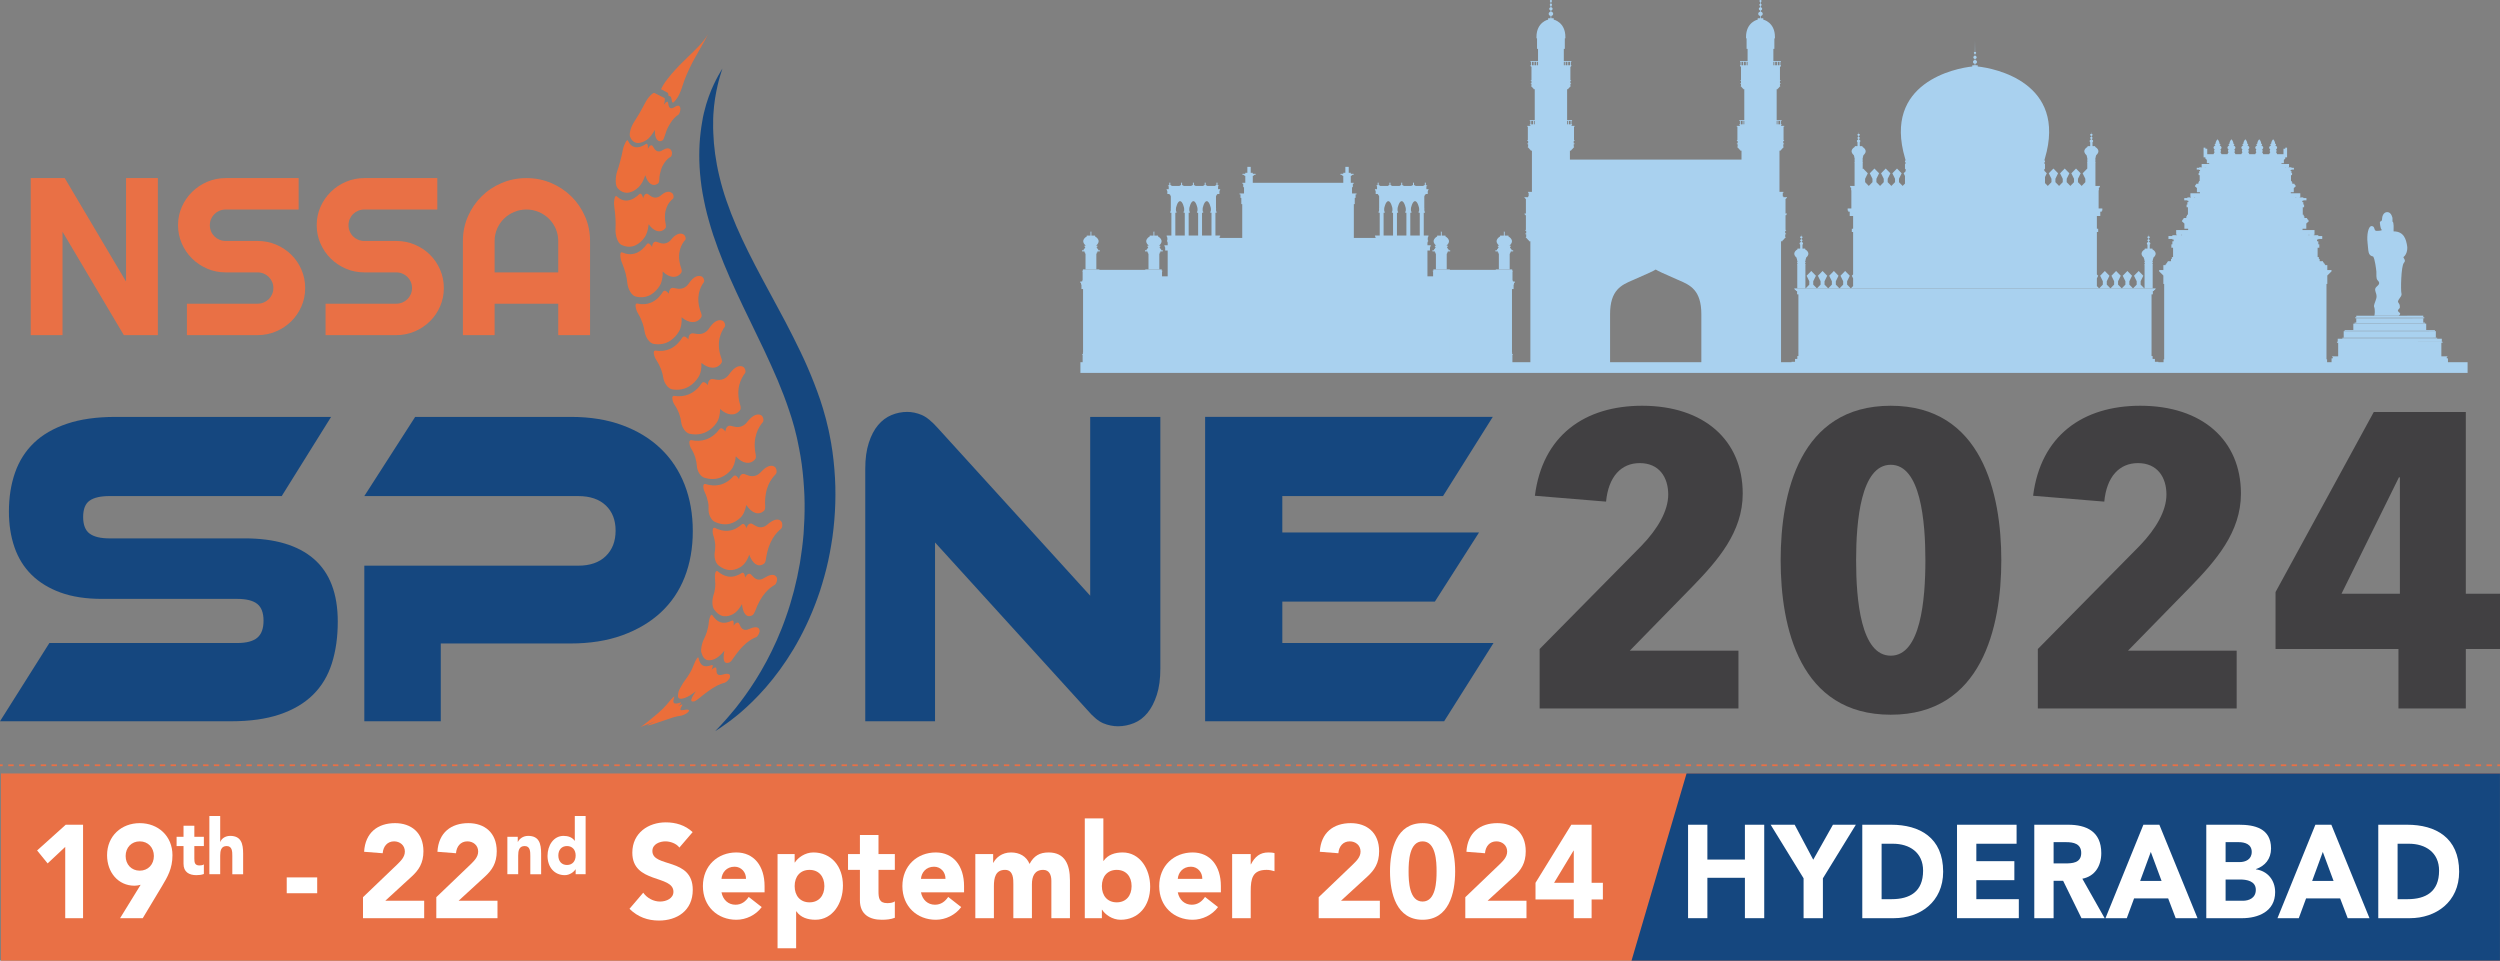 <?xml version="1.0" encoding="UTF-8"?><svg xmlns="http://www.w3.org/2000/svg" viewBox="0 0 393.353 151.152"><rect x="0" y="0" width="393.353" height="151.152" fill="#808080" stroke="none"/><defs><style>.d{fill:#fff;}.e{fill:#eb6e3a;}.f{fill:#15477f;}.g{fill:#e97045;}.h{fill:#a9d1ef;}.i{fill:#414042;}</style></defs><g id="a"/><g id="b"><g id="c"><g><g><path class="e" d="M105.666,23.756c-.161-.325-.381-.434-.649-.419-.269,.014-.555,.154-.815,.32-.468,.298-.943,.216-1.269-.291l-.23-.365c-.18-.294-.484-.134-.761,.4,.007-.206-.004-.391-.028-.549-.035-.223-.14-.298-.273-.206l-.002,.001c-.43,.298-1.109,.641-1.762,.493-.454-.105-.83-.443-1.08-1.024l-.001-.002c-.049-.116-.193-.032-.32,.194-.189,.337-.365,.765-.466,1.204-.129,.708-.283,1.338-.439,1.899-.135,.566-.293,1.057-.443,1.471-.103,.263-.152,.545-.195,.82-.04,.276-.058,.548-.054,.799-0,.502,.122,.92,.316,1.128,.628,.674,1.282,.778,1.854,.651,.574-.13,1.07-.492,1.432-.833,.103-.097,.202-.212,.296-.343,.1-.13,.196-.276,.286-.435,.18-.318,.337-.691,.465-1.106,.41,1.393,1.245,1.859,1.97,1.331,.078-.056,.14-.103,.192-.288,.031-.109,.045-.234,.049-.363,.001-.595,.139-1.103,.266-1.531,.124-.429,.318-.775,.504-1.053,.187-.279,.374-.49,.545-.651,.177-.16,.349-.267,.482-.339,.186-.099,.259-.654,.129-.915Z"/><path class="e" d="M105.783,30.413c-.565-.503-1.267-.136-1.798,.329-.476,.413-1.061,.482-1.611,.1l-.392-.278c-.311-.227-.626,.013-.778,.608-.06-.199-.134-.373-.217-.517-.117-.204-.268-.246-.396-.118l-.002,.002c-.414,.413-1.098,.953-1.918,1.011-.573,.038-1.138-.176-1.655-.676l-.002-.001c-.103-.1-.24,.027-.304,.291-.046,.197-.082,.415-.095,.642-.008,.225,.001,.459,.033,.689,.095,.734,.179,1.38,.194,1.968,.04,.576,.022,1.093,.003,1.524-.06,1.107,.357,2.257,.902,2.526,.889,.438,1.644,.359,2.25,.08,.607-.282,1.066-.764,1.385-1.195,.378-.497,.589-1.24,.676-2.124,.407,.607,.892,.968,1.35,1.082,.457,.115,.891-.016,1.226-.381,.072-.079,.129-.143,.139-.342,.005-.117-.012-.245-.035-.374-.059-.297-.096-.577-.115-.84-.012-.263-.003-.508,.017-.736,.034-.456,.158-.841,.29-1.163,.13-.322,.308-.578,.475-.78,.168-.202,.33-.351,.467-.457,.181-.148,.139-.668-.092-.869Z"/><path class="e" d="M107.533,36.872c-.709-.374-1.444,.21-1.933,.823-.44,.548-1.072,.762-1.77,.531l-.498-.169c-.391-.14-.699,.187-.728,.803-.113-.178-.235-.327-.36-.444-.173-.167-.35-.166-.466-.006l-.002,.002c-.371,.515-.999,1.207-1.897,1.477-.628,.186-1.306,.135-2.006-.182l-.002-.001c-.139-.063-.261,.091-.266,.349-.004,.382,.061,.838,.236,1.24,.135,.322,.251,.632,.35,.928,.103,.292,.187,.572,.254,.838,.133,.537,.217,1.002,.251,1.414,.045,.522,.225,1.023,.46,1.423,.24,.392,.543,.676,.851,.756,.998,.259,1.804,.06,2.428-.308,.625-.37,1.069-.917,1.371-1.4,.171-.275,.296-.608,.371-.984,.079-.378,.11-.798,.09-1.245,1.067,1.049,2.247,1.117,2.884,.243,.069-.094,.122-.171,.112-.38-.006-.123-.038-.255-.083-.384-.214-.597-.306-1.138-.332-1.623-.018-.484,.038-.91,.132-1.278,.207-.735,.548-1.236,.821-1.529,.187-.203,.02-.745-.27-.895Z"/><path class="e" d="M110.372,43.491c-.81-.314-1.528,.421-2.004,1.126-.428,.635-1.086,.929-1.853,.788l-.547-.103c-.436-.084-.731,.292-.714,.915-.137-.162-.278-.295-.422-.394-.202-.14-.394-.111-.502,.064l-.001,.002c-.353,.571-.969,1.34-1.908,1.729-.656,.271-1.391,.328-2.166,.139l-.002-.001c-.154-.038-.274,.129-.256,.373,.026,.362,.145,.764,.356,1.123,.671,1.116,.955,2.125,1.07,2.883,.143,.969,.779,1.868,1.427,1.974,2.108,.354,3.344-.918,3.956-1.915,.35-.568,.504-1.367,.439-2.271,1.154,.981,2.382,1.008,3.039,.072,.071-.101,.126-.183,.11-.4-.01-.127-.046-.263-.098-.395-.475-1.222-.487-2.243-.33-3.043,.157-.802,.502-1.38,.767-1.728,.18-.24-.037-.819-.362-.942Z"/><path class="e" d="M113.651,50.444c-.84-.314-1.59,.486-2.084,1.227-.444,.667-1.129,.983-1.926,.866l-.571-.084c-.455-.068-.76,.325-.74,.951-.142-.158-.291-.286-.441-.379-.212-.132-.412-.094-.523,.086l-.002,.002c-.362,.587-1.003,1.377-1.978,1.801-.683,.297-1.444,.38-2.257,.244l-.002-0c-.162-.027-.283,.14-.263,.374,.03,.35,.155,.735,.374,1.07,.347,.532,.597,1.04,.777,1.507,.178,.467,.276,.891,.331,1.261,.14,.945,.783,1.795,1.446,1.897,2.146,.339,3.429-.897,4.076-1.895,.37-.566,.544-1.367,.49-2.276,1.172,.975,2.413,1.028,3.111,.075,.075-.103,.134-.187,.122-.409-.007-.13-.043-.269-.092-.403-.461-1.248-.462-2.299-.284-3.125,.175-.827,.535-1.437,.81-1.807,.19-.255-.036-.856-.373-.981Z"/><path class="e" d="M116.875,57.687c-.844-.344-1.63,.467-2.151,1.211-.472,.674-1.175,.975-1.98,.842l-.578-.093c-.462-.074-.779,.317-.777,.945-.137-.162-.287-.29-.438-.386-.213-.135-.417-.098-.534,.081l-.002,.002c-.38,.582-1.056,1.358-2.058,1.766-.703,.285-1.471,.362-2.3,.23l-.003-0c-.165-.026-.291,.136-.275,.363,.021,.338,.136,.709,.351,1.037,.696,1.037,.955,1.977,1.04,2.694,.027,.228,.088,.453,.17,.662,.078,.209,.186,.402,.309,.572,.248,.339,.565,.582,.894,.646,2.131,.424,3.46-.704,4.153-1.664,.392-.541,.615-1.334,.6-2.246,1.125,1.028,2.353,1.161,3.099,.234,.08-.1,.143-.182,.145-.409,.001-.134-.025-.278-.067-.419-.801-2.581,.162-4.287,.744-5.036,.202-.257-.004-.895-.344-1.03Z"/><path class="e" d="M119.752,65.333c-.808-.422-1.64,.364-2.207,1.085-.51,.652-1.223,.903-2.011,.715l-.564-.133c-.45-.105-.793,.271-.83,.896-.128-.169-.266-.308-.409-.413-.201-.148-.405-.123-.533,.048l-.002,.002c-.417,.558-1.128,1.281-2.143,1.62-.711,.238-1.483,.267-2.294,.1l-.002-.001c-.161-.033-.297,.117-.295,.336,.004,.326,.098,.691,.302,1.016,.327,.517,.52,1.007,.654,1.455,.133,.448,.196,.852,.219,1.199,.035,.88,.584,1.732,1.217,1.918,1.004,.298,1.852,.223,2.545-.05,.69-.27,1.239-.739,1.61-1.174,.423-.495,.688-1.255,.758-2.169,1.003,1.13,2.192,1.393,2.987,.539,.086-.093,.154-.168,.173-.397,.012-.135-.002-.283-.03-.43-.551-2.692,.492-4.349,1.124-5.075,.216-.247,.054-.919-.269-1.089Z"/><path class="e" d="M121.911,73.465c-.735-.525-1.612,.181-2.226,.842-.553,.598-1.258,.763-1.999,.487l-.531-.196c-.425-.154-.789,.183-.876,.798-.109-.182-.231-.334-.359-.453-.182-.168-.381-.165-.519-.01l-.002,.002c-.449,.507-1.191,1.137-2.196,1.357-.704,.156-1.453,.101-2.23-.139l-.002-.001c-.155-.048-.296,.084-.307,.293-.018,.313,.059,.67,.225,1.003,.247,.528,.402,1.023,.495,1.468,.046,.222,.086,.432,.096,.628,.011,.196,.01,.378,.002,.545-.021,.426,.081,.859,.261,1.221,.094,.181,.192,.344,.308,.478,.117,.134,.248,.24,.389,.306,.916,.428,1.711,.479,2.386,.313,.673-.164,1.226-.544,1.633-.92,.474-.428,.798-1.141,.959-2.036,.412,.628,.89,1.048,1.368,1.222,.467,.176,.953,.102,1.378-.27,.091-.08,.163-.146,.208-.372,.026-.133,.03-.283,.021-.434-.049-.697,.006-1.317,.096-1.861,.085-.542,.227-1.014,.404-1.423,.176-.409,.384-.754,.591-1.039,.207-.285,.401-.503,.571-.668,.231-.225,.149-.931-.143-1.142Z"/><path class="e" d="M122.913,82.026c-.602-.641-1.515-.061-2.164,.504-.587,.513-1.255,.568-1.907,.182l-.469-.273c-.375-.215-.753,.065-.904,.657-.08-.196-.175-.364-.281-.5-.149-.192-.335-.219-.48-.086l-.002,.002c-.475,.432-1.225,.941-2.184,1.004-.665,.049-1.354-.115-2.056-.459l-.002-.001c-.14-.068-.284,.038-.313,.239-.037,.306-.026,.64,.089,.974,.046,.132,.089,.262,.123,.389,.032,.127,.059,.252,.081,.373,.045,.243,.078,.473,.09,.69,.015,.435-.01,.812-.07,1.128-.14,.801,.108,1.73,.567,2.095,.738,.586,1.426,.788,2.046,.754,.618-.032,1.175-.297,1.6-.59,.471-.332,.92-.968,1.211-1.82,.128,.347,.285,.646,.447,.891,.161,.245,.34,.436,.533,.567,.384,.261,.82,.281,1.271-.008,.097-.063,.175-.114,.265-.331,.054-.127,.088-.276,.107-.428,.046-.352,.109-.68,.184-.987,.07-.307,.145-.592,.236-.857,.186-.531,.389-.984,.619-1.369,.466-.77,.963-1.271,1.331-1.556,.257-.204,.275-.926,.033-1.183Z"/><path class="e" d="M122.218,90.868c-.383-.751-1.306-.349-1.997,.082-.633,.392-1.221,.315-1.698-.188l-.172-.179-.178-.179c-.289-.284-.662-.079-.928,.47-.027-.207-.068-.389-.136-.543-.094-.217-.252-.278-.403-.176l-.002,.001c-.494,.334-1.265,.68-2.1,.56-.59-.083-1.152-.374-1.702-.839l-.002-.001c-.112-.093-.252-.017-.317,.17-.096,.28-.124,.63-.082,.989,.028,.284,.042,.554,.046,.809,.007,.256-.021,.491-.044,.713-.027,.221-.058,.427-.103,.614-.046,.187-.097,.357-.148,.511-.248,.785-.205,1.761,.1,2.197,.511,.706,1.029,1.011,1.549,1.075,.515,.065,1.023-.109,1.44-.326,.477-.244,.969-.797,1.407-1.576,.141,1.438,.683,2.19,1.568,1.787,.095-.044,.172-.081,.295-.276,.072-.114,.136-.252,.191-.394,.49-1.321,1.046-2.251,1.614-2.908,.559-.657,1.121-1.038,1.492-1.242,.255-.139,.464-.848,.309-1.15Z"/><path class="e" d="M119.519,99.214c-.111-.771-.995-.543-1.671-.239-.615,.277-1.074,.115-1.352-.447l-.202-.4c-.165-.318-.535-.184-.87,.311,.024-.205,.027-.39,.009-.55-.025-.225-.141-.309-.29-.234l-.002,.001c-.489,.245-1.181,.472-1.838,.227-.463-.17-.864-.544-1.228-1.093l-.001-.002c-.072-.109-.205-.056-.289,.123-.064,.133-.115,.288-.159,.452-.047,.164-.082,.339-.099,.522-.045,.584-.175,1.08-.299,1.517-.143,.427-.291,.789-.435,1.082-.198,.365-.323,.801-.408,1.189-.082,.389-.098,.75-.034,.978,.197,.732,.503,1.074,.88,1.191,.372,.116,.824,.015,1.205-.143,.427-.181,.987-.631,1.539-1.317-.072,.346-.112,.654-.118,.917-.014,.259,.005,.473,.059,.637,.109,.328,.359,.454,.773,.324,.09-.028,.162-.052,.322-.214,.096-.094,.181-.217,.266-.342,.193-.293,.388-.559,.576-.805,.181-.249,.362-.475,.542-.68,.089-.103,.178-.201,.266-.294,.084-.094,.168-.184,.252-.268,.167-.169,.331-.32,.492-.454,.64-.536,1.19-.814,1.559-.946,.258-.089,.596-.734,.555-1.043Z"/><path class="e" d="M114.848,106.569c.089-.352-.064-.507-.31-.546-.249-.04-.587,.036-.905,.133-.578,.172-.871-.02-.893-.559,0,0-.003-.096-.01-.194l-.017-.196c-.015-.157-.104-.215-.239-.18-.133,.037-.317,.162-.529,.369,.085-.185,.152-.351,.183-.504,.047-.213-.017-.306-.152-.251l-.002,.001c-.217,.091-.483,.168-.743,.187-.259,.02-.51-.018-.722-.164-.298-.205-.483-.592-.608-1.156l-0-.002c-.028-.115-.135-.071-.25,.091-.171,.242-.326,.573-.457,.919-.108,.271-.215,.529-.326,.769-.11,.24-.236,.449-.35,.651-.226,.406-.463,.726-.663,.995-.064,.085-.127,.175-.188,.267-.065,.088-.127,.178-.187,.27-.12,.184-.23,.372-.327,.553-.201,.353-.359,.666-.4,.869-.068,.329-.096,.552-.073,.71,.023,.158,.095,.251,.203,.299,.108,.048,.252,.052,.414,.032,.158-.026,.332-.077,.502-.136,.192-.069,.442-.183,.723-.354,.276-.177,.598-.396,.94-.665-.387,.572-.621,1.013-.686,1.278-.064,.266,.062,.376,.428,.305,.08-.015,.141-.032,.327-.151,.109-.071,.229-.159,.346-.253,.137-.107,.27-.211,.399-.312,.125-.104,.247-.203,.366-.298,.238-.19,.473-.356,.687-.514,.421-.321,.818-.564,1.159-.764,.682-.4,1.226-.57,1.549-.649,.222-.053,.745-.564,.811-.85Z"/><path class="e" d="M108.242,112.073c.474-.478-.145-.476-.691-.357-.247,.054-.406,.04-.468-.031-.063-.072-.028-.198,.086-.403l.081-.146,.079-.147c.122-.239-.148-.184-.635,.135,.149-.136,.265-.273,.359-.387,.131-.163,.126-.237,.005-.196l-.002,.001c-.198,.066-.419,.13-.608,.153-.194,.016-.354-.007-.437-.115-.117-.153-.064-.445,.078-.933l0-.001c.029-.096-.065-.058-.208,.094-.215,.225-.476,.499-.715,.806-.189,.244-.391,.449-.578,.655l-.278,.294-.277,.258-.509,.468c-.16,.142-.316,.263-.455,.379-.704,.596-1.553,1.279-1.856,1.492-.483,.358-.601,.404-.504,.354,.094-.053,.4-.193,.714-.309l.318-.116,.404-.166c.296-.127,.66-.249,1.046-.436-1.191,.661-1.7,.809-1.093,.69,.066-.013,.12-.024,.324-.079l.399-.111c1.277-.422,2.224-.766,2.927-.992,.352-.113,.658-.178,.899-.235,.242-.055,.431-.086,.572-.1,.097-.01,.305-.089,.516-.188,.207-.103,.41-.234,.506-.328Z"/><path class="e" d="M104.975,14.545c.152,.08,.22,.282,.218,.581,.092-.02,.175-.013,.245,.023,.117,.06,.189,.202,.224,.414l.06,.359c.02,.114,.057,.185,.107,.21,.029,.015,.067,.013,.111-0,.128-.111,.256-.244,.381-.405,.13-.159,.26-.343,.383-.559,.123-.216,.242-.462,.352-.744,.111-.282,.231-.592,.34-.942,.349-1.158,.925-2.443,1.573-3.697,.164-.312,.338-.619,.51-.925,.171-.306,.338-.611,.513-.905,.348-.588,.671-1.166,.968-1.705,.253-.493,.533-1.104,.417-.861-.312,.606-.939,1.423-2.038,2.499-.539,.546-1.2,1.157-1.936,1.891-.186,.182-.376,.372-.57,.571l-.586,.628c-.198,.219-.405,.444-.607,.683-.201,.241-.403,.493-.606,.755,0,0-.151,.184-.362,.475-.204,.295-.458,.704-.668,1.144l.97,.509Z"/><path class="e" d="M106.752,18.042c-.222,.132-.576,.398-.994,.927-.196,.268-.408,.602-.626,1.016-.054,.104-.11,.212-.161,.327-.048,.115-.096,.236-.144,.363-.095,.253-.186,.528-.275,.826-.092,.289-.199,.527-.325,.598l-.015,.009c-.336,.193-.645,.128-.863-.166-.109-.147-.196-.35-.254-.607-.051-.254-.064-.558-.045-.909-.447,.747-.876,1.32-1.314,1.601-.19,.124-.407,.242-.639,.33-.229,.088-.466,.147-.707,.143-.24-.003-.481-.068-.702-.226-.11-.079-.216-.181-.313-.311-.094-.128-.176-.283-.246-.469-.086-.229-.049-.629,.08-1.086,.033-.114,.069-.232,.114-.351,.048-.117,.101-.235,.159-.353,.114-.237,.25-.471,.395-.692,.115-.173,.231-.365,.359-.571,.131-.203,.267-.424,.404-.663,.136-.239,.28-.493,.422-.765,.148-.269,.306-.55,.461-.85,.227-.446,.535-.861,.816-1.143,.278-.285,.515-.449,.624-.394l1.544,.771c.156,.078,.125,.49-.064,1.079,.354-.477,.618-.61,.667-.317l.065,.359c.099,.515,.426,.656,.844,.389,.47-.295,.965-.508,1.036,.186,.028,.277-.156,.856-.303,.949Z"/></g><path class="f" d="M112.518,115.055s.305-.323,.876-.928c.577-.601,1.364-1.515,2.34-2.696,.95-1.202,2.057-2.686,3.177-4.472,1.122-1.783,2.26-3.862,3.302-6.207,.25-.591,.512-1.19,.758-1.809,.237-.623,.491-1.25,.706-1.906,.462-1.297,.873-2.659,1.242-4.069,.364-1.412,.681-2.874,.943-4.376,.241-1.507,.449-3.049,.578-4.623,.114-1.576,.174-3.178,.159-4.798-.01-.405-.02-.811-.03-1.218-.017-.407-.046-.814-.067-1.222-.019-.408-.056-.816-.089-1.225-.032-.409-.064-.819-.117-1.227-.051-.408-.088-.819-.149-1.228-.061-.408-.123-.817-.184-1.226-.149-.814-.289-1.631-.47-2.441l-.129-.609-.148-.591-.16-.641-.08-.32-.085-.291-.338-1.16-.391-1.193c-.53-1.592-1.135-3.174-1.795-4.74-.674-1.562-1.368-3.125-2.099-4.669-.747-1.552-1.487-3.091-2.219-4.612-.74-1.529-1.485-3.049-2.179-4.571-1.411-3.033-2.676-6.063-3.661-9.036-.234-.75-.474-1.482-.672-2.222-.214-.732-.395-1.465-.562-2.187-.091-.358-.153-.724-.227-1.08-.068-.359-.148-.71-.204-1.065-.104-.711-.242-1.399-.298-2.089-.313-2.742-.278-5.284-.01-7.491,.047-.553,.158-1.083,.235-1.593,.044-.258,.078-.5,.129-.756,.05-.235,.101-.471,.158-.713,.221-.944,.477-1.782,.747-2.527,.532-1.492,1.107-2.588,1.502-3.323,.198-.368,.366-.641,.479-.825l.171-.278s-.142,.423-.376,1.216c-.237,.791-.53,1.969-.771,3.467-.112,.75-.219,1.584-.266,2.482-.013,.218-.022,.453-.03,.698-.008,.225-.003,.475-.005,.717,.005,.491-.02,.995,.021,1.518,.073,2.087,.368,4.417,.966,6.889,.578,2.476,1.5,5.086,2.653,7.784,1.163,2.699,2.581,5.483,4.124,8.368,.781,1.449,1.575,2.922,2.379,4.413,.404,.754,.811,1.512,1.22,2.275,.402,.769,.802,1.548,1.2,2.335,.791,1.578,1.584,3.185,2.303,4.85,.718,1.666,1.394,3.374,1.988,5.127l.421,1.325,.389,1.383,.096,.345,.078,.321,.155,.642,.166,.691,.139,.682c.382,1.815,.625,3.648,.774,5.468,.313,3.641,.171,7.245-.296,10.671-.251,1.712-.557,3.384-.959,4.995-.216,.802-.41,1.599-.656,2.372-.12,.387-.228,.774-.357,1.153-.131,.378-.261,.753-.391,1.125-1.065,2.969-2.366,5.659-3.764,8.009-1.409,2.347-2.907,4.358-4.355,6.02-1.449,1.664-2.842,2.982-4.031,4.005-1.201,1.009-2.208,1.731-2.89,2.201-.695,.458-1.066,.702-1.066,.702Z"/><path class="f" d="M38.486,84.708c4.789,0,8.429,1.086,10.921,3.257,2.491,2.172,3.738,5.453,3.738,9.843,0,2.434-.312,4.629-.934,6.586-.623,1.957-1.616,3.604-2.979,4.939-1.363,1.337-3.105,2.362-5.227,3.078-2.122,.716-4.663,1.074-7.621,1.074H0l7.768-12.312h29.55c1.44,0,2.491-.274,3.154-.823,.662-.548,.993-1.443,.993-2.684,0-1.241-.331-2.123-.993-2.649-.663-.524-1.714-.787-3.154-.787H16.061c-2.531,0-4.711-.333-6.541-1.002-1.831-.668-3.349-1.599-4.555-2.792-1.207-1.192-2.102-2.636-2.687-4.331-.584-1.694-.876-3.567-.876-5.619,0-2.243,.321-4.283,.964-6.12,.642-1.836,1.635-3.4,2.978-4.689,1.343-1.288,3.075-2.291,5.198-3.007,2.122-.716,4.662-1.074,7.621-1.074H52.094l-7.768,12.456H17.229c-1.402,0-2.444,.239-3.124,.716-.682,.478-1.022,1.337-1.022,2.577,0,1.241,.34,2.112,1.022,2.613,.681,.501,1.723,.752,3.124,.752h21.258Z"/><path class="f" d="M109.005,83.563c0,2.673-.429,5.095-1.285,7.266-.857,2.172-2.112,4.021-3.766,5.548-1.655,1.528-3.67,2.72-6.044,3.579-2.376,.859-5.081,1.288-8.118,1.288h-20.44v12.241h-12.03v-24.481h33.639c1.868,0,3.319-.501,4.351-1.503,1.031-1.002,1.548-2.338,1.548-4.009,0-1.67-.516-2.994-1.548-3.973-1.032-.978-2.482-1.467-4.351-1.467H57.32l8.001-12.456h24.528c3.037,0,5.743,.442,8.118,1.324,2.374,.884,4.38,2.112,6.015,3.687,1.635,1.575,2.88,3.46,3.737,5.655,.856,2.196,1.285,4.629,1.285,7.302Z"/><path class="f" d="M175.911,114.272c-.779,0-1.547-.155-2.306-.465-.759-.311-1.606-1.014-2.541-2.112l-23.944-26.342v28.132h-10.979v-39.728c0-1.575,.184-2.935,.555-4.08,.37-1.145,.856-2.076,1.46-2.792,.603-.716,1.304-1.24,2.102-1.575,.798-.333,1.625-.501,2.482-.501,.74,0,1.489,.155,2.248,.466,.759,.311,1.626,1.014,2.599,2.112l23.945,26.342v-28.132h11.037v39.657c0,1.575-.185,2.935-.555,4.08-.371,1.145-.857,2.088-1.46,2.828-.604,.74-1.314,1.277-2.132,1.61-.817,.333-1.655,.501-2.511,.501Z"/><path class="f" d="M234.99,101.172l-7.767,12.312h-37.609v-47.889h45.26l-7.826,12.456h-25.287v5.727h30.952l-6.949,10.88h-24.002v6.514h33.229Z"/><g><path class="g" d="M24.838,52.732h-5.354l-9.645-16.267v16.267H4.834V28.022h5.354l9.645,16.284V28.022h5.006v24.71Z"/><path class="g" d="M28.012,35.431c0-1.022,.198-1.982,.594-2.878,.395-.896,.933-1.68,1.613-2.352,.68-.672,1.474-1.203,2.38-1.594,.907-.391,1.878-.586,2.913-.586h11.476v4.945h-11.476c-.349,0-.675,.063-.977,.19-.303,.126-.567,.301-.794,.525s-.404,.485-.532,.784-.191,.62-.191,.965,.063,.669,.191,.974,.306,.568,.532,.792,.491,.399,.794,.525c.302,.127,.628,.19,.977,.19h5.005c1.035,0,2.009,.192,2.922,.577,.912,.385,1.709,.913,2.389,1.585,.681,.672,1.215,1.459,1.604,2.36,.39,.902,.585,1.864,.585,2.886,0,1.023-.195,1.982-.585,2.878s-.924,1.68-1.604,2.352c-.68,.672-1.477,1.204-2.389,1.594-.913,.391-1.887,.586-2.922,.586h-11.109v-4.945h11.109c.35,0,.675-.063,.977-.189,.303-.126,.567-.302,.794-.526s.404-.485,.532-.784,.191-.621,.191-.965c0-.344-.063-.666-.191-.965-.128-.298-.306-.56-.532-.784-.227-.224-.491-.399-.794-.525-.302-.126-.627-.189-.977-.189h-5.005c-1.035,0-2.006-.195-2.913-.586-.906-.391-1.7-.922-2.38-1.594-.681-.672-1.219-1.459-1.613-2.361-.396-.902-.594-1.864-.594-2.886Z"/><path class="g" d="M49.83,35.431c0-1.022,.197-1.982,.593-2.878s.934-1.68,1.613-2.352c.681-.672,1.474-1.203,2.381-1.594,.906-.391,1.877-.586,2.912-.586h11.477v4.945h-11.477c-.349,0-.674,.063-.977,.19s-.566,.301-.793,.525c-.228,.224-.404,.485-.532,.784s-.192,.62-.192,.965,.064,.669,.192,.974,.305,.568,.532,.792c.227,.224,.49,.399,.793,.525,.303,.127,.628,.19,.977,.19h5.006c1.034,0,2.008,.192,2.921,.577s1.709,.913,2.39,1.585c.68,.672,1.215,1.459,1.604,2.36,.39,.902,.584,1.864,.584,2.886,0,1.023-.194,1.982-.584,2.878s-.925,1.68-1.604,2.352c-.681,.672-1.477,1.204-2.39,1.594-.913,.391-1.887,.586-2.921,.586h-11.109v-4.945h11.109c.349,0,.674-.063,.977-.189,.302-.126,.566-.302,.794-.526,.227-.224,.403-.485,.531-.784s.192-.621,.192-.965c0-.344-.064-.666-.192-.965-.128-.298-.305-.56-.531-.784-.228-.224-.492-.399-.794-.525-.303-.126-.628-.189-.977-.189h-5.006c-1.035,0-2.006-.195-2.912-.586-.907-.391-1.7-.922-2.381-1.594-.68-.672-1.218-1.459-1.613-2.361s-.593-1.864-.593-2.886Z"/><path class="g" d="M92.839,52.732h-5.006v-4.945h-10.011v4.945h-4.988v-14.819c0-1.367,.262-2.651,.785-3.852,.523-1.2,1.235-2.249,2.137-3.145,.9-.896,1.959-1.603,3.174-2.12,1.215-.517,2.515-.775,3.898-.775,1.383,0,2.683,.259,3.897,.775,1.215,.517,2.276,1.224,3.183,2.12,.907,.896,1.622,1.944,2.146,3.145,.523,1.201,.785,2.484,.785,3.852v14.819Zm-5.006-9.874v-4.945c0-.678-.131-1.318-.393-1.921s-.619-1.129-1.072-1.577c-.453-.448-.985-.801-1.596-1.06-.61-.258-1.259-.388-1.944-.388-.687,0-1.335,.129-1.945,.388-.61,.259-1.143,.612-1.596,1.06-.453,.448-.811,.974-1.072,1.577s-.393,1.244-.393,1.921v4.945h10.011Z"/></g><g><path class="i" d="M266.287,92.298l-9.854,10.079h17.097v9.09h-31.282v-9.354l16.052-16.271c2.538-2.635,4.181-5.467,4.181-8.036,0-2.701-1.418-4.94-4.479-4.94-2.912,0-4.928,2.108-5.301,6.06l-11.199-.922c1.194-9.486,7.84-14.163,16.873-14.163,9.706,0,15.828,5.401,15.828,13.833,0,6.06-3.957,10.54-7.914,14.624Z"/><path class="i" d="M297.492,112.455c-14.335,0-17.321-13.768-17.321-24.307s2.986-24.307,17.321-24.307c14.336,0,17.396,13.767,17.396,24.307s-3.061,24.307-17.396,24.307Zm0-39.326c-4.703,0-5.45,8.893-5.45,15.019,0,6.258,.747,15.019,5.45,15.019,4.704,0,5.451-8.761,5.451-15.019,0-6.126-.747-15.019-5.451-15.019Z"/><path class="i" d="M344.676,92.298l-9.855,10.079h17.098v9.09h-31.283v-9.354l16.053-16.271c2.538-2.635,4.181-5.467,4.181-8.036,0-2.701-1.419-4.94-4.479-4.94-2.912,0-4.928,2.108-5.301,6.06l-11.199-.922c1.194-9.486,7.839-14.163,16.873-14.163,9.706,0,15.828,5.401,15.828,13.833,0,6.06-3.957,10.54-7.914,14.624Z"/><path class="i" d="M387.977,102.113v9.354h-10.602v-9.354h-19.338v-8.959l15.455-28.325h14.484v28.589h5.376v8.695h-5.376Zm-10.378-27.007h-.149l-9.034,18.312h9.184v-18.312Z"/></g><rect class="g" x=".152" y="121.702" width="393.196" height="29.45"/><polygon class="f" points="393.348 151.152 256.705 151.152 265.364 121.702 393.348 121.702 393.348 151.152"/><g><path class="d" d="M10.262,133.254l-2.768,2.596-1.656-2.036,4.502-4.049h2.728v14.703h-2.806v-11.214Z"/><path class="d" d="M22.127,139.214c-.312,.083-.624,.145-.955,.145-2.592,0-4.325-2.118-4.325-4.797,0-3.032,2.26-5.047,5.144-5.047s5.145,2.015,5.145,5.047c0,2.118-.779,3.406-1.656,4.88l-3.021,5.026h-3.565l3.234-5.254Zm-.137-2.222c1.306,0,2.222-.976,2.222-2.305s-.916-2.305-2.222-2.305-2.221,.976-2.221,2.305,.915,2.305,2.221,2.305Z"/><path class="d" d="M32.077,133.118h-1.499v1.962c0,.63,.068,1.09,.807,1.09,.182,0,.545-.024,.692-.169v1.515c-.375,.145-.795,.182-1.192,.182-1.135,0-2.009-.497-2.009-1.781v-2.798h-1.09v-1.454h1.09v-1.745h1.702v1.745h1.499v1.454Z"/><path class="d" d="M34.646,128.393v4.071h.022c.159-.46,.715-.945,1.544-.945,1.726,0,2.043,1.212,2.043,2.787v3.247h-1.702v-2.883c0-.679-.012-1.551-.886-1.551-.886,0-1.021,.739-1.021,1.502v2.932h-1.703v-9.159h1.703Z"/><path class="d" d="M49.908,140.543h-4.794v-2.492h4.794v2.492Z"/><path class="d" d="M57.115,141.166l5.359-5.13c.545-.54,1.228-1.163,1.228-2.056,0-.997-.799-1.599-1.695-1.599-1.072,0-1.715,.81-1.793,1.869l-2.923-.229c.176-3.032,2.163-4.507,4.871-4.507,2.514,0,4.463,1.475,4.463,4.424,0,1.89-.761,2.97-1.812,3.946l-4.189,3.842h6.118v2.741h-9.626v-3.302Z"/><path class="d" d="M68.649,141.166l5.359-5.13c.545-.54,1.228-1.163,1.228-2.056,0-.997-.799-1.599-1.695-1.599-1.072,0-1.715,.81-1.793,1.869l-2.923-.229c.176-3.032,2.163-4.507,4.871-4.507,2.514,0,4.463,1.475,4.463,4.424,0,1.89-.761,2.97-1.812,3.946l-4.189,3.842h6.118v2.741h-9.626v-3.302Z"/><path class="d" d="M79.83,131.664h1.635v.8h.023c.227-.46,.783-.945,1.611-.945,1.726,0,2.044,1.212,2.044,2.787v3.247h-1.703v-2.883c0-.679-.011-1.551-.886-1.551-.885,0-1.021,.739-1.021,1.502v2.932h-1.703v-5.888Z"/><path class="d" d="M92.141,137.552h-1.567v-.775h-.022c-.261,.424-.919,.921-1.691,.921-1.635,0-2.713-1.26-2.713-3.041,0-1.636,.953-3.138,2.52-3.138,.704,0,1.362,.206,1.749,.775h.022v-3.901h1.703v9.159Zm-2.93-4.434c-.851,0-1.362,.605-1.362,1.49,0,.884,.512,1.49,1.362,1.49,.852,0,1.362-.606,1.362-1.49,0-.885-.511-1.49-1.362-1.49Z"/><path class="d" d="M106.895,133.358c-.487-.665-1.462-.976-2.202-.976-.857,0-2.046,.415-2.046,1.516,0,2.679,6.353,.955,6.353,6.105,0,3.281-2.475,4.839-5.319,4.839-1.773,0-3.332-.561-4.638-1.849l2.163-2.534c.623,.873,1.637,1.392,2.649,1.392,.994,0,2.104-.499,2.104-1.537,0-2.7-6.469-1.246-6.469-6.147,0-3.136,2.553-4.777,5.261-4.777,1.559,0,3.06,.436,4.229,1.537l-2.085,2.43Z"/><path class="d" d="M119.851,142.723c-.936,1.267-2.475,1.994-3.994,1.994-2.923,0-5.262-2.077-5.262-5.295s2.339-5.296,5.262-5.296c2.728,0,4.442,2.077,4.442,5.296v.976h-6.781c.234,1.184,1.072,1.952,2.202,1.952,.955,0,1.598-.519,2.085-1.226l2.046,1.599Zm-2.475-4.444c.02-1.039-.74-1.911-1.793-1.911-1.285,0-1.987,.935-2.065,1.911h3.858Z"/><path class="d" d="M122.344,134.375h2.688v1.329h.039c.448-.727,1.578-1.579,2.903-1.579,2.806,0,4.657,2.16,4.657,5.213,0,2.804-1.637,5.378-4.326,5.378-1.208,0-2.338-.353-3.001-1.329h-.038v5.815h-2.923v-14.828Zm5.027,7.601c1.461,0,2.338-1.038,2.338-2.554s-.877-2.554-2.338-2.554c-1.462,0-2.339,1.038-2.339,2.554s.877,2.554,2.339,2.554Z"/><path class="d" d="M140.795,136.867h-2.572v3.364c0,1.08,.117,1.869,1.384,1.869,.312,0,.935-.042,1.188-.291v2.596c-.644,.25-1.364,.312-2.046,.312-1.949,0-3.449-.851-3.449-3.053v-4.797h-1.871v-2.492h1.871v-2.991h2.923v2.991h2.572v2.492Z"/><path class="d" d="M151.238,142.723c-.936,1.267-2.475,1.994-3.995,1.994-2.923,0-5.261-2.077-5.261-5.295s2.338-5.296,5.261-5.296c2.729,0,4.443,2.077,4.443,5.296v.976h-6.781c.233,1.184,1.071,1.952,2.202,1.952,.954,0,1.598-.519,2.085-1.226l2.046,1.599Zm-2.475-4.444c.02-1.039-.741-1.911-1.793-1.911-1.286,0-1.987,.935-2.065,1.911h3.858Z"/><path class="d" d="M153.458,134.375h2.806v1.371h.039c.39-.789,1.345-1.62,2.767-1.62,1.325,0,2.416,.582,2.923,1.807,.683-1.288,1.598-1.807,3.001-1.807,2.572,0,3.352,1.932,3.352,4.382v5.96h-2.923v-5.877c0-.935-.331-1.724-1.286-1.724-1.345,0-1.773,1.018-1.773,2.263v5.337h-2.923v-5.337c0-.748,.039-2.263-1.305-2.263-1.521,0-1.754,1.267-1.754,2.575v5.026h-2.923v-10.093Z"/><path class="d" d="M170.681,128.768h2.923v6.687h.039c.662-.976,1.793-1.329,3.001-1.329,2.688,0,4.325,2.575,4.325,5.379,0,3.053-1.851,5.212-4.656,5.212-1.325,0-2.456-.851-2.903-1.578h-.039v1.329h-2.689v-15.7Zm5.027,13.208c1.462,0,2.338-1.038,2.338-2.554s-.876-2.554-2.338-2.554c-1.461,0-2.338,1.038-2.338,2.554s.877,2.554,2.338,2.554Z"/><path class="d" d="M191.646,142.723c-.936,1.267-2.475,1.994-3.994,1.994-2.923,0-5.262-2.077-5.262-5.295s2.339-5.296,5.262-5.296c2.728,0,4.442,2.077,4.442,5.296v.976h-6.781c.234,1.184,1.072,1.952,2.202,1.952,.955,0,1.598-.519,2.085-1.226l2.046,1.599Zm-2.475-4.444c.02-1.039-.74-1.911-1.793-1.911-1.285,0-1.987,.935-2.065,1.911h3.858Z"/><path class="d" d="M193.865,134.375h2.923v1.62h.039c.624-1.225,1.442-1.869,2.729-1.869,.331,0,.701,.021,.974,.104v2.845c-.409-.125-.818-.208-1.247-.208-2.221,0-2.494,1.371-2.494,3.385v4.216h-2.923v-10.093Z"/><path class="d" d="M207.483,141.166l5.359-5.13c.545-.54,1.228-1.163,1.228-2.056,0-.997-.799-1.599-1.695-1.599-1.072,0-1.715,.81-1.793,1.869l-2.923-.229c.176-3.032,2.163-4.507,4.871-4.507,2.514,0,4.463,1.475,4.463,4.424,0,1.89-.761,2.97-1.812,3.946l-4.189,3.842h6.118v2.741h-9.626v-3.302Z"/><path class="d" d="M223.831,129.515c4.092,0,5.125,4.112,5.125,7.601s-1.033,7.601-5.125,7.601-5.125-4.112-5.125-7.601,1.033-7.601,5.125-7.601Zm0,12.336c2.104,0,2.202-3.198,2.202-4.735s-.098-4.735-2.202-4.735-2.202,3.198-2.202,4.735,.098,4.735,2.202,4.735Z"/><path class="d" d="M230.552,141.166l5.359-5.13c.545-.54,1.228-1.163,1.228-2.056,0-.997-.799-1.599-1.695-1.599-1.072,0-1.715,.81-1.793,1.869l-2.923-.229c.176-3.032,2.163-4.507,4.871-4.507,2.514,0,4.463,1.475,4.463,4.424,0,1.89-.761,2.97-1.812,3.946l-4.189,3.842h6.118v2.741h-9.626v-3.302Z"/><path class="d" d="M247.62,141.519h-6.021v-2.617l5.632-9.138h3.195v9.138h1.773v2.617h-1.773v2.949h-2.806v-2.949Zm0-7.684h-.039l-3.06,5.067h3.099v-5.067Z"/><path class="d" d="M265.602,129.765h3.04v5.482h5.904v-5.482h3.04v14.703h-3.04v-6.355h-5.904v6.355h-3.04v-14.703Z"/><path class="d" d="M283.779,138.196l-5.183-8.432h3.78l2.923,5.503,3.098-5.503h3.605l-5.184,8.432v6.271h-3.04v-6.271Z"/><path class="d" d="M293.015,129.765h4.56c4.442,0,8.164,2.014,8.164,7.393,0,4.756-3.644,7.31-7.755,7.31h-4.969v-14.703Zm3.039,11.712h1.579c2.825,0,4.949-1.142,4.949-4.485,0-2.887-2.163-4.237-4.735-4.237h-1.793v8.722Z"/><path class="d" d="M307.919,129.765h9.373v2.99h-6.333v2.742h5.982v2.99h-5.982v2.99h6.684v2.991h-9.724v-14.703Z"/><path class="d" d="M320.077,129.765h5.339c2.825,0,5.202,1.038,5.202,4.465,0,2.056-1.032,3.655-2.981,4.029l3.508,6.209h-3.644l-2.884-5.877h-1.501v5.877h-3.039v-14.703Zm3.039,6.085h1.793c1.11,0,2.553-.042,2.553-1.641,0-1.475-1.247-1.703-2.357-1.703h-1.988v3.344Z"/><path class="d" d="M337.242,129.765h2.514l6.001,14.703h-3.43l-1.188-3.115h-5.358l-1.149,3.115h-3.352l5.963-14.703Zm1.169,4.278l-1.676,4.569h3.371l-1.695-4.569Z"/><path class="d" d="M347.139,129.765h5.144c2.416,0,5.047,.54,5.047,3.738,0,1.641-.955,2.762-2.377,3.24v.042c1.812,.25,3.021,1.682,3.021,3.593,0,3.074-2.729,4.091-5.184,4.091h-5.65v-14.703Zm3.039,5.877h2.202c.936,0,1.909-.415,1.909-1.599,0-1.225-1.091-1.537-2.046-1.537h-2.065v3.136Zm0,6.085h2.729c.954,0,2.026-.436,2.026-1.724,0-1.392-1.462-1.62-2.455-1.62h-2.3v3.344Z"/><path class="d" d="M364.304,129.765h2.514l6.001,14.703h-3.43l-1.188-3.115h-5.358l-1.149,3.115h-3.352l5.963-14.703Zm1.169,4.278l-1.676,4.569h3.371l-1.695-4.569Z"/><path class="d" d="M374.201,129.765h4.56c4.442,0,8.164,2.014,8.164,7.393,0,4.756-3.644,7.31-7.755,7.31h-4.969v-14.703Zm3.039,11.712h1.579c2.825,0,4.949-1.142,4.949-4.485,0-2.887-2.163-4.237-4.735-4.237h-1.793v8.722Z"/></g><g><rect class="g" y="120.266" width=".426" height=".283"/><path class="g" d="M392.075,120.549h-.852v-.283h.852v.283Zm-1.703,0h-.852v-.283h.852v.283Zm-1.703,0h-.852v-.283h.852v.283Zm-1.702,0h-.852v-.283h.852v.283Zm-1.703,0h-.852v-.283h.852v.283Zm-1.703,0h-.852v-.283h.852v.283Zm-1.703,0h-.851v-.283h.851v.283Zm-1.702,0h-.852v-.283h.852v.283Zm-1.703,0h-.852v-.283h.852v.283Zm-1.703,0h-.851v-.283h.851v.283Zm-1.702,0h-.852v-.283h.852v.283Zm-1.703,0h-.852v-.283h.852v.283Zm-1.703,0h-.851v-.283h.851v.283Zm-1.702,0h-.852v-.283h.852v.283Zm-1.703,0h-.852v-.283h.852v.283Zm-1.703,0h-.852v-.283h.852v.283Zm-1.702,0h-.852v-.283h.852v.283Zm-1.703,0h-.852v-.283h.852v.283Zm-1.703,0h-.852v-.283h.852v.283Zm-1.702,0h-.852v-.283h.852v.283Zm-1.703,0h-.852v-.283h.852v.283Zm-1.703,0h-.852v-.283h.852v.283Zm-1.703,0h-.851v-.283h.851v.283Zm-1.702,0h-.852v-.283h.852v.283Zm-1.703,0h-.852v-.283h.852v.283Zm-1.703,0h-.851v-.283h.851v.283Zm-1.702,0h-.852v-.283h.852v.283Zm-1.703,0h-.852v-.283h.852v.283Zm-1.703,0h-.852v-.283h.852v.283Zm-1.702,0h-.852v-.283h.852v.283Zm-1.703,0h-.852v-.283h.852v.283Zm-1.703,0h-.852v-.283h.852v.283Zm-1.702,0h-.852v-.283h.852v.283Zm-1.703,0h-.852v-.283h.852v.283Zm-1.703,0h-.852v-.283h.852v.283Zm-1.702,0h-.852v-.283h.852v.283Zm-1.703,0h-.852v-.283h.852v.283Zm-1.703,0h-.852v-.283h.852v.283Zm-1.703,0h-.851v-.283h.851v.283Zm-1.702,0h-.852v-.283h.852v.283Zm-1.703,0h-.852v-.283h.852v.283Zm-1.703,0h-.851v-.283h.851v.283Zm-1.702,0h-.852v-.283h.852v.283Zm-1.703,0h-.852v-.283h.852v.283Zm-1.703,0h-.851v-.283h.851v.283Zm-1.702,0h-.852v-.283h.852v.283Zm-1.703,0h-.852v-.283h.852v.283Zm-1.703,0h-.852v-.283h.852v.283Zm-1.702,0h-.852v-.283h.852v.283Zm-1.703,0h-.852v-.283h.852v.283Zm-1.703,0h-.852v-.283h.852v.283Zm-1.702,0h-.852v-.283h.852v.283Zm-1.703,0h-.852v-.283h.852v.283Zm-1.703,0h-.852v-.283h.852v.283Zm-1.703,0h-.851v-.283h.851v.283Zm-1.702,0h-.852v-.283h.852v.283Zm-1.703,0h-.852v-.283h.852v.283Zm-1.703,0h-.851v-.283h.851v.283Zm-1.702,0h-.852v-.283h.852v.283Zm-1.703,0h-.852v-.283h.852v.283Zm-1.703,0h-.852v-.283h.852v.283Zm-1.702,0h-.852v-.283h.852v.283Zm-1.703,0h-.852v-.283h.852v.283Zm-1.703,0h-.852v-.283h.852v.283Zm-1.702,0h-.852v-.283h.852v.283Zm-1.703,0h-.852v-.283h.852v.283Zm-1.703,0h-.852v-.283h.852v.283Zm-1.702,0h-.852v-.283h.852v.283Zm-1.703,0h-.852v-.283h.852v.283Zm-1.703,0h-.852v-.283h.852v.283Zm-1.703,0h-.851v-.283h.851v.283Zm-1.702,0h-.852v-.283h.852v.283Zm-1.703,0h-.852v-.283h.852v.283Zm-1.703,0h-.851v-.283h.851v.283Zm-1.702,0h-.852v-.283h.852v.283Zm-1.703,0h-.852v-.283h.852v.283Zm-1.703,0h-.851v-.283h.851v.283Zm-1.702,0h-.852v-.283h.852v.283Zm-1.703,0h-.852v-.283h.852v.283Zm-1.703,0h-.852v-.283h.852v.283Zm-1.702,0h-.852v-.283h.852v.283Zm-1.703,0h-.852v-.283h.852v.283Zm-1.703,0h-.852v-.283h.852v.283Zm-1.702,0h-.852v-.283h.852v.283Zm-1.703,0h-.852v-.283h.852v.283Zm-1.703,0h-.852v-.283h.852v.283Zm-1.703,0h-.851v-.283h.851v.283Zm-1.702,0h-.852v-.283h.852v.283Zm-1.703,0h-.852v-.283h.852v.283Zm-1.703,0h-.851v-.283h.851v.283Zm-1.702,0h-.852v-.283h.852v.283Zm-1.703,0h-.852v-.283h.852v.283Zm-1.703,0h-.852v-.283h.852v.283Zm-1.702,0h-.852v-.283h.852v.283Zm-1.703,0h-.852v-.283h.852v.283Zm-1.703,0h-.852v-.283h.852v.283Zm-1.702,0h-.852v-.283h.852v.283Zm-1.703,0h-.852v-.283h.852v.283Zm-1.703,0h-.852v-.283h.852v.283Zm-1.702,0h-.852v-.283h.852v.283Zm-1.703,0h-.852v-.283h.852v.283Zm-1.703,0h-.852v-.283h.852v.283Zm-1.703,0h-.851v-.283h.851v.283Zm-1.702,0h-.852v-.283h.852v.283Zm-1.703,0h-.852v-.283h.852v.283Zm-1.703,0h-.851v-.283h.851v.283Zm-1.702,0h-.852v-.283h.852v.283Zm-1.703,0h-.852v-.283h.852v.283Zm-1.703,0h-.851v-.283h.851v.283Zm-1.702,0h-.852v-.283h.852v.283Zm-1.703,0h-.852v-.283h.852v.283Zm-1.703,0h-.852v-.283h.852v.283Zm-1.702,0h-.852v-.283h.852v.283Zm-1.703,0h-.852v-.283h.852v.283Zm-1.703,0h-.852v-.283h.852v.283Zm-1.702,0h-.852v-.283h.852v.283Zm-1.703,0h-.852v-.283h.852v.283Zm-1.703,0h-.852v-.283h.852v.283Zm-1.703,0h-.851v-.283h.851v.283Zm-1.702,0h-.852v-.283h.852v.283Zm-1.703,0h-.852v-.283h.852v.283Zm-1.703,0h-.851v-.283h.851v.283Zm-1.702,0h-.852v-.283h.852v.283Zm-1.703,0h-.852v-.283h.852v.283Zm-1.703,0h-.852v-.283h.852v.283Zm-1.702,0h-.852v-.283h.852v.283Zm-1.703,0h-.852v-.283h.852v.283Zm-1.703,0h-.852v-.283h.852v.283Zm-1.702,0h-.852v-.283h.852v.283Zm-1.703,0h-.852v-.283h.852v.283Zm-1.703,0h-.852v-.283h.852v.283Zm-1.702,0h-.852v-.283h.852v.283Zm-1.703,0h-.852v-.283h.852v.283Zm-1.703,0h-.852v-.283h.852v.283Zm-1.703,0h-.851v-.283h.851v.283Zm-1.702,0h-.852v-.283h.852v.283Zm-1.703,0h-.852v-.283h.852v.283Zm-1.703,0h-.851v-.283h.851v.283Zm-1.702,0h-.852v-.283h.852v.283Zm-1.703,0h-.852v-.283h.852v.283Zm-1.703,0h-.852v-.283h.852v.283Zm-1.702,0h-.852v-.283h.852v.283Zm-1.703,0h-.852v-.283h.852v.283Zm-1.703,0h-.852v-.283h.852v.283Zm-1.702,0h-.852v-.283h.852v.283Zm-1.703,0h-.852v-.283h.852v.283Zm-1.703,0h-.852v-.283h.852v.283Zm-1.702,0h-.852v-.283h.852v.283Zm-1.703,0h-.852v-.283h.852v.283Zm-1.703,0h-.852v-.283h.852v.283Zm-1.703,0h-.851v-.283h.851v.283Zm-1.702,0h-.852v-.283h.852v.283Zm-1.703,0h-.852v-.283h.852v.283Zm-1.703,0h-.851v-.283h.851v.283Zm-1.702,0h-.852v-.283h.852v.283Zm-1.703,0h-.852v-.283h.852v.283Zm-1.703,0h-.852v-.283h.852v.283Zm-1.702,0h-.852v-.283h.852v.283Zm-1.703,0h-.852v-.283h.852v.283Zm-1.703,0h-.852v-.283h.852v.283Zm-1.702,0h-.852v-.283h.852v.283Zm-1.703,0h-.852v-.283h.852v.283Zm-1.703,0h-.852v-.283h.852v.283Zm-1.702,0h-.852v-.283h.852v.283Zm-1.703,0h-.852v-.283h.852v.283Zm-1.703,0h-.852v-.283h.852v.283Zm-1.703,0h-.851v-.283h.851v.283Zm-1.702,0h-.852v-.283h.852v.283Zm-1.703,0h-.852v-.283h.852v.283Zm-1.703,0h-.851v-.283h.851v.283Zm-1.702,0h-.852v-.283h.852v.283Zm-1.703,0h-.852v-.283h.852v.283Zm-1.703,0h-.852v-.283h.852v.283Zm-1.702,0h-.852v-.283h.852v.283Zm-1.703,0h-.852v-.283h.852v.283Zm-1.703,0h-.852v-.283h.852v.283Zm-1.702,0h-.852v-.283h.852v.283Zm-1.703,0h-.852v-.283h.852v.283Zm-1.703,0h-.852v-.283h.852v.283Zm-1.702,0h-.852v-.283h.852v.283Zm-1.703,0h-.852v-.283h.852v.283Zm-1.703,0h-.852v-.283h.852v.283Zm-1.703,0h-.851v-.283h.851v.283Zm-1.702,0h-.852v-.283h.852v.283Zm-1.703,0h-.852v-.283h.852v.283Zm-1.703,0h-.851v-.283h.851v.283Zm-1.702,0h-.852v-.283h.852v.283Zm-1.703,0h-.852v-.283h.852v.283Zm-1.703,0h-.852v-.283h.852v.283Zm-1.702,0h-.852v-.283h.852v.283Zm-1.703,0h-.852v-.283h.852v.283Zm-1.703,0h-.852v-.283h.852v.283Zm-1.702,0h-.852v-.283h.852v.283Zm-1.703,0h-.852v-.283h.852v.283Zm-1.703,0h-.852v-.283h.852v.283Zm-1.703,0h-.851v-.283h.851v.283Zm-1.702,0h-.852v-.283h.852v.283Zm-1.703,0h-.852v-.283h.852v.283Zm-1.703,0h-.851v-.283h.851v.283Zm-1.702,0h-.852v-.283h.852v.283Zm-1.703,0h-.852v-.283h.852v.283Zm-1.703,0h-.852v-.283h.852v.283Zm-1.702,0h-.852v-.283h.852v.283Zm-1.703,0h-.852v-.283h.852v.283Zm-1.703,0h-.852v-.283h.852v.283Zm-1.702,0h-.852v-.283h.852v.283Zm-1.703,0h-.852v-.283h.852v.283Zm-1.703,0h-.852v-.283h.852v.283Zm-1.703,0h-.851v-.283h.851v.283Zm-1.702,0h-.852v-.283h.852v.283Zm-1.703,0h-.852v-.283h.852v.283Zm-1.703,0h-.851v-.283h.851v.283Zm-1.702,0h-.852v-.283h.852v.283Zm-1.703,0h-.852v-.283h.852v.283Zm-1.703,0h-.852v-.283h.852v.283Zm-1.702,0h-.852v-.283h.852v.283Zm-1.703,0h-.852v-.283h.852v.283Zm-1.703,0h-.852v-.283h.852v.283Zm-1.703,0h-.851v-.283h.851v.283Zm-1.702,0h-.852v-.283h.852v.283Zm-1.703,0h-.852v-.283h.852v.283Zm-1.703,0h-.851v-.283h.851v.283Zm-1.702,0h-.852v-.283h.852v.283Zm-1.703,0h-.852v-.283h.852v.283Zm-1.703,0h-.852v-.283h.852v.283Zm-1.702,0h-.852v-.283h.852v.283Zm-1.703,0h-.852v-.283h.852v.283Zm-1.703,0h-.852v-.283h.852v.283Zm-1.702,0h-.852v-.283h.852v.283Zm-1.703,0h-.852v-.283h.852v.283Z"/><rect class="g" x="392.927" y="120.266" width=".426" height=".283"/></g><g><g><path class="h" d="M280.606,30.898h-.103v-.578h.103v-.133h-.619v-6.48h.196v-.122h.06l.34-.385h.055v-.124h-.055v-.384h.127v-.124h-.127v-.384h.127v-.124h-.083v-2.136h.107v-.119h-.504v-.12h.095v-.122h-.095v-.534h.095v-.122h-.782v-4.872h.172v-.105h.052l.292-.328h.046v-.105h-.046v-.328h.107v-.105h-.107v-.328h.107v-.105h-.107v-2.136h.107v-.105h.05v-.124h-.091v-.532h.091v-.124h-1.191v-1.922h.156v-1.65h.089v-.211c0-2.354-1.836-2.739-1.836-2.739v-.211h-.383v-.369c.168-.025,.299-.165,.299-.334,0-.168-.131-.308-.299-.334v-.204c.119-.025,.206-.125,.206-.245s-.088-.219-.206-.244v-.211c.074-.023,.127-.087,.127-.166,0-.077-.053-.142-.127-.165V.313c.065-.023,.112-.081,.112-.152,0-.089-.074-.161-.167-.161s-.168,.072-.168,.161c0,.071,.048,.128,.113,.152v.292c-.074,.023-.127,.087-.127,.165,0,.079,.053,.143,.127,.166v.211c-.117,.025-.206,.124-.206,.244s.089,.221,.206,.245v.204c-.17,.026-.299,.166-.299,.334,0,.17,.129,.31,.299,.334v.369h-.383v.211s-1.836,.385-1.836,2.739v.211h.088v1.65h.158v1.922h-1.191v.124h.091v.532h-.091v.124h.048v.105h.108v2.136h-.108v.105h.108v.328h-.108v.105h.108v.328h-.046v.105h.046l.292,.328h.052v.105h.172v4.872h-.782v.122h.095v.534h-.095v.122h.095v.12h-.504v.119h.107v2.136h-.083v.124h.125v.384h-.125v.124h.125v.384h-.055v.124h.055l.342,.385h.06v.122h.201v1.403h-27v-1.403h.201v-.122h.06l.342-.385h.055v-.124h-.055v-.384h.125v-.124h-.125v-.384h.125v-.124h-.081v-2.136h.105v-.119h-.504v-.12h.095v-.122h-.095v-.534h.095v-.122h-.782v-4.872h.172v-.105h.053l.291-.328h.046v-.105h-.046v-.328h.108v-.105h-.108v-.328h.108v-.105h-.108v-2.136h.108v-.105h.048v-.124h-.091v-.532h.091v-.124h-1.191v-1.922h.158v-1.65h.088v-.211c0-2.354-1.836-2.739-1.836-2.739v-.211h-.383v-.369c.17-.025,.299-.165,.299-.334,0-.168-.129-.308-.299-.334v-.204c.117-.025,.206-.125,.206-.245s-.089-.219-.206-.244v-.211c.074-.023,.127-.087,.127-.166,0-.077-.053-.142-.127-.165V.313c.065-.023,.113-.081,.113-.152,0-.089-.076-.161-.168-.161-.093,0-.167,.072-.167,.161,0,.071,.046,.128,.112,.152v.292c-.072,.023-.127,.087-.127,.165,0,.079,.055,.143,.127,.166v.211c-.117,.025-.206,.124-.206,.244s.089,.221,.206,.245v.204c-.168,.026-.299,.166-.299,.334,0,.17,.131,.31,.299,.334v.369h-.383v.211s-1.836,.385-1.836,2.739v.211h.089v1.65h.156v1.922h-1.191v.124h.091v.532h-.091v.124h.05v.105h.108v2.136h-.108v.105h.108v.328h-.108v.105h.108v.328h-.048v.105h.048l.291,.328h.052v.105h.172v4.872h-.782v.122h.095v.534h-.095v.122h.095v.12h-.504v.119h.107v2.136h-.083v.124h.127v.384h-.127v.124h.127v.384h-.055v.124h.055l.34,.385h.06v.122h.196v6.48h-.619v.133h.103v.578h-.103v.133h-.55v.129h.108v.128h.113v2.316h-.222v.13h.108v.128h.113v2.318h-.089v.133h.138v.417h-.138v.133h.138v.417h-.058v.133h.058l.37,.417h.067v.133h.218v19.867h6.47v-.003h6.07v-8.381c0-3.828,1.795-4.6,3.531-5.347,.089-.04,.179-.077,.266-.115l.096-.043c2.073-.904,2.934-1.296,3.287-1.529,.354,.232,1.215,.624,3.288,1.529l.096,.043c.088,.038,.177,.076,.266,.115,1.736,.746,3.531,1.519,3.531,5.347v8.381h6.07v.003h6.47v-19.867h.22v-.133h.065l.37-.417h.06v-.133h-.06v-.417h.138v-.133h-.138v-.417h.138v-.133h-.089v-2.318h.115v-.128h.107v-.13h-.222v-2.316h.115v-.128h.107v-.129h-.55v-.133m-.612-21.164v.532h-.278v-.532h.278Zm-.409,0v.532h-.278v-.532h.278Zm-.407,0v.532h-.153v-.532h.153Zm-4.21,0v.532h-.153v-.532h.153Zm-.284,0v.532h-.277v-.532h.277Zm-.686,0h.278v.532h-.278v-.532Zm6.097,9.296v.534h-.287v-.534h.287Zm-.421,0v.534h-.131v-.534h.131Zm-5.226,0v.534h-.131v-.534h.131Zm-.552,0h.287v.534h-.287v-.534Zm-26.874-9.296v.532h-.278v-.532h.278Zm-.409,0v.532h-.277v-.532h.277Zm-.407,0v.532h-.153v-.532h.153Zm-4.21,0v.532h-.153v-.532h.153Zm-.282,0v.532h-.278v-.532h.278Zm-.686,0h.277v.532h-.277v-.532Zm6.095,9.296v.534h-.287v-.534h.287Zm-.421,0v.534h-.131v-.534h.131Zm-5.226,0v.534h-.129v-.534h.129Zm-.552,0h.287v.534h-.287v-.534Zm6.085,8.939h0Z"/><polyline class="h" points="339.602 56.926 339.056 56.926 339.056 56.473 338.696 56.473 338.696 56.02 338.526 56.02 338.526 46.312 338.732 46.312 338.732 45.796 338.872 45.796 338.872 45.745 338.916 45.745 338.916 45.645 339.08 45.645 339.08 45.5 339.169 45.5 339.169 45.376 282.32 45.376 282.32 45.5 282.408 45.5 282.408 45.645 282.573 45.645 282.573 45.745 282.617 45.745 282.617 45.796 282.757 45.796 282.757 46.312 282.963 46.312 282.963 56.02 282.791 56.02 282.791 56.473 282.433 56.473 282.433 56.926 281.885 56.926 281.885 57.379 281.515 57.379 281.515 57.832 339.972 57.832 339.972 57.379 339.602 57.379 339.602 56.926"/><polyline class="h" points="332.059 45.376 331.482 44.783 331.482 44.251 331.905 43.387 331.172 42.637 330.438 43.387 330.861 44.251 330.861 44.783 330.284 45.376 332.059 45.376"/><polyline class="h" points="333.837 45.376 333.259 44.783 333.259 44.251 333.682 43.387 332.948 42.637 332.216 43.387 332.639 44.251 332.639 44.783 332.059 45.376 333.837 45.376"/><polyline class="h" points="335.613 45.376 335.035 44.783 335.035 44.251 335.458 43.387 334.724 42.637 333.992 43.387 334.414 44.251 334.414 44.783 333.837 45.376 335.613 45.376"/><polyline class="h" points="337.388 45.376 336.811 44.783 336.811 44.251 337.233 43.387 336.501 42.637 335.767 43.387 336.19 44.251 336.19 44.783 335.613 45.376 337.388 45.376"/><polyline class="h" points="284.677 44.251 284.677 44.783 284.099 45.376 285.876 45.376 285.297 44.783 285.297 44.251 285.72 43.387 284.988 42.637 284.254 43.387 284.677 44.251"/><polyline class="h" points="287.652 45.376 287.075 44.783 287.075 44.251 287.497 43.387 286.763 42.637 286.031 43.387 286.454 44.251 286.454 44.783 285.876 45.376 287.652 45.376"/><polyline class="h" points="289.428 45.376 288.85 44.783 288.85 44.251 289.273 43.387 288.541 42.637 287.807 43.387 288.23 44.251 288.23 44.783 287.652 45.376 289.428 45.376"/><polyline class="h" points="291.205 45.376 290.628 44.783 290.628 44.251 291.05 43.387 290.316 42.637 289.584 43.387 290.007 44.251 290.007 44.783 289.428 45.376 291.205 45.376"/><path class="h" d="M292.981,45.376h37.303l-.359-.369v-1.202l.205-.418-.205-.208v-6.676h.206v-.516h-.206v-2.006h.536v-.679h.232v-.168h.093v-.336h-.586v-2.854h.033v-.051h.026v-.1h-.058v-.051h.058v-.066h-.058v-.051h.033v-.1h.113v-.145h.06v-.124h-.71v-3.663h.019v-.166h-.05v-.165h.05v-.166h-.05v-.166h.05v-.165h.022v-.166h.057v-.165h.005c.894-.791-.139-1.316-.139-1.316h-.002v-.127h-.423v-.613c.058-.045,.096-.109,.096-.181,0-.112-.088-.206-.205-.234l-.005-.104c.074-.023,.125-.086,.125-.158,0-.077-.06-.143-.143-.161l-.009-.158c.086-.015,.151-.082,.151-.163,0-.087-.074-.158-.168-.168l-.019-.359-.021,.359c-.098,.008-.174,.079-.174,.168,0,.081,.067,.15,.155,.165l-.009,.155c-.084,.018-.146,.084-.146,.163,0,.074,.053,.135,.127,.158l-.007,.104c-.117,.028-.203,.122-.203,.234,0,.072,.036,.137,.095,.181v.613h-.423v.127h-.002s-1.033,.525-.138,1.316h.005v.165h.057v.166h.021v.165h.05v.166h-.05v.166h.05v.165h-.05v.166h.019v.927l-.731,.748,.423,.863v.532l-.579,.593-.578-.593v-.532l.423-.863-.732-.749-.734,.749,.423,.863v.532l-.578,.593-.578-.593v-.532l.423-.863-.734-.749-.732,.749,.423,.863v.532l-.578,.593-.579-.593v-.532l.423-.863-.732-.749-.734,.749,.425,.863v.532l-.579,.593-.438-.45v-.959l.284-.58-.388-.397v-.292h.105v-.814h-.105v-.236h.105v-.272h-.115c.033-.104,.064-.208,.095-.311l-.002-.002c3.553-12.011-8.024-14.22-10.568-14.481v-.198h-.378l-.003-.222c.151-.021,.268-.147,.268-.296,0-.153-.12-.278-.275-.298l-.002-.175c.125-.016,.223-.12,.223-.247,0-.129-.1-.234-.23-.249l-.003-.288c.084-.013,.151-.081,.151-.166,0-.087-.069-.157-.156-.166l-.022-1.787-.022,1.787c-.088,.01-.156,.079-.156,.166,0,.086,.065,.153,.151,.166l-.003,.288c-.131,.015-.232,.12-.232,.249,0,.127,.098,.231,.225,.247l-.002,.175c-.155,.02-.275,.145-.275,.298,0,.15,.115,.275,.266,.296l-.002,.222h-.378v.198c-2.544,.262-14.121,2.471-10.568,14.481l-.002,.002c.029,.104,.062,.208,.095,.311h-.115v.272h.105v.236h-.105v.814h.105v.366l-.316,.323,.211,.43v1.184l-.366,.374-.578-.593v-.532l.423-.863-.734-.749-.732,.749,.423,.863v.532l-.578,.593-.579-.593v-.532l.425-.863-.734-.749-.732,.749,.423,.863v.532l-.579,.593-.578-.593v-.532l.423-.863-.732-.749-.734,.749,.423,.863v.532l-.578,.593-.578-.593v-.532l.423-.863-.732-.749-.072,.072v-.998h.019v-.166h-.052v-.165h.052v-.166h-.052v-.166h.052v-.165h.021v-.166h.057v-.165h.005c.894-.791-.138-1.316-.138-1.316h-.002v-.127h-.423v-.613c.057-.045,.095-.109,.095-.181,0-.112-.086-.206-.203-.234l-.005-.104c.072-.023,.124-.086,.124-.158,0-.077-.06-.143-.141-.161l-.009-.158c.086-.015,.15-.082,.15-.163,0-.087-.072-.158-.168-.168l-.019-.359-.021,.359c-.096,.008-.172,.079-.172,.168,0,.081,.065,.15,.153,.165l-.009,.155c-.083,.018-.144,.084-.144,.163,0,.074,.053,.135,.125,.158l-.005,.104c-.117,.028-.205,.122-.205,.234,0,.072,.038,.137,.095,.181v.613h-.423v.127s-1.033,.525-.139,1.316h.005v.165h.057v.166h.021v.165h.052v.166h-.052v.166h.052v.165h-.052v.166h.021v3.663h-.712v.124h.062v.145h.113v.1h.031v.051h-.057v.066h.057v.051h-.057v.1h.026v.051h.031v2.854h-.584v.336h.093v.168h.232v.679h.536v2.006h-.206v.516h.206v6.676l-.205,.208,.205,.418v1.202l-.359,.369h1.776"/><path class="h" d="M337.323,40.552h.005v.166h.057v.166h.022v.165h.05v.166h-.05v.165h.05v.166h-.05v.166h.019v3.663h1.279v-3.663h.019v-.166h-.052v-.166h.052v-.165h-.052v-.166h.052v-.165h.021v-.166h.057v-.166h.005c.894-.789-.138-1.314-.138-1.314h-.002v-.127h-.423v-.613c.058-.044,.095-.109,.095-.181,0-.112-.086-.206-.203-.234l-.005-.104c.072-.023,.125-.086,.125-.158,0-.077-.06-.143-.143-.161l-.009-.158c.086-.016,.151-.084,.151-.165,0-.086-.074-.156-.168-.166l-.019-.359-.021,.359c-.098,.008-.174,.079-.174,.166,0,.082,.065,.15,.153,.166l-.009,.155c-.083,.018-.144,.084-.144,.163,0,.074,.053,.135,.127,.158l-.007,.104c-.117,.028-.205,.12-.205,.234,0,.072,.038,.137,.096,.181v.613h-.423v.127h-.002s-1.033,.525-.139,1.314"/><path class="h" d="M282.683,40.552h.003v.166h.057v.166h.022v.165h.05v.166h-.05v.165h.05v.166h-.05v.166h.019v3.663h1.279v-3.663h.019v-.166h-.052v-.166h.052v-.165h-.052v-.166h.052v-.165h.021v-.166h.057v-.166h.005c.894-.789-.138-1.314-.138-1.314h-.002v-.127h-.423v-.613c.058-.044,.096-.109,.096-.181,0-.112-.088-.206-.205-.234l-.005-.104c.072-.023,.125-.086,.125-.158,0-.077-.06-.143-.143-.161l-.009-.158c.086-.016,.151-.084,.151-.165,0-.086-.074-.156-.168-.166l-.019-.359-.021,.359c-.098,.008-.174,.079-.174,.166,0,.082,.067,.15,.155,.166l-.01,.155c-.083,.018-.144,.084-.144,.163,0,.074,.053,.135,.127,.158l-.007,.104c-.117,.028-.205,.12-.205,.234,0,.072,.038,.137,.096,.181v.613h-.423v.127h-.002s-1.031,.525-.138,1.314"/><path class="h" d="M366.186,41.72h-.352v-.155h-.107v-.155h-.12v-.155h-.105v-.156h-.523v-.354h-.129v-.295h-.193v-1.476h.266v-.527h-.155v-.489h-.203v-.264h.203v-.1h.617v-.45h-.617v-.133h-.72v-.081h.12v-.73h-1.884v-.214h.593v-.609h-.002v-.208l.413-.372h-.033v-.122h-.086v-.124h-.095v-.124h-.084v-.124h-.414v-.282h-.103v-.236h-.153v-1.171h.211v-.42h-.122v-.389h-.162v-.209h.162v-.079h.49v-.357h-.49v-.105h-.574v-.064h.098v-.581h-1.499v-.17h.473v-.647l.327-.296h-.021v-.097h-.069v-.099h-.076v-.099h-.065v-.097h-.33v-.226h-.083v-.186h-.12v-.931h.167v-.334h-.096v-.308h-.129v-.166h.129v-.064h.388v-.283h-.388v-.086h-.456v-.049h.076v-.463h-1.191v-.135h.375v-.516l.261-.236h-.038v-.163h.284v-1.52h-.284v.163h-.285v.861h-.992s-.113-.275-.182-.341c.148-.058,.108-.295,.007-.418,.344-.236,.12-.54-.146-.626,.227-.028,.158-.265,0-.265,0-.427-.308-.692-.308-.692,0,0-.306,.265-.306,.692-.158,0-.227,.237,0,.265-.268,.086-.49,.39-.146,.626-.101,.124-.141,.361,.007,.418-.069,.066-.182,.341-.182,.341h-.932s-.113-.275-.182-.341c.148-.058,.108-.295,.007-.418,.344-.236,.12-.54-.146-.626,.227-.028,.158-.265,0-.265,0-.427-.308-.692-.308-.692,0,0-.306,.265-.306,.692-.158,0-.227,.237,0,.265-.266,.086-.49,.39-.146,.626-.101,.124-.141,.361,.007,.418-.069,.066-.182,.341-.182,.341h-.932s-.113-.275-.184-.341c.15-.058,.11-.295,.009-.418,.344-.236,.12-.54-.146-.626,.227-.028,.158-.265,0-.265,0-.427-.306-.692-.306-.692,0,0-.308,.265-.308,.692-.158,0-.227,.237,0,.265-.266,.086-.49,.39-.146,.626-.101,.124-.141,.361,.007,.418-.069,.066-.182,.341-.182,.341h-.932s-.113-.275-.182-.341c.148-.058,.108-.295,.007-.418,.344-.236,.12-.54-.146-.626,.227-.028,.158-.265,0-.265,0-.427-.306-.692-.306-.692,0,0-.308,.265-.308,.692-.158,0-.227,.237,0,.265-.266,.086-.49,.39-.146,.626-.101,.124-.141,.361,.007,.418-.069,.066-.182,.341-.182,.341h-.932s-.113-.275-.182-.341c.148-.058,.108-.295,.007-.418,.344-.236,.12-.54-.146-.626,.229-.028,.158-.265,0-.265,0-.427-.308-.692-.308-.692,0,0-.306,.265-.306,.692-.158,0-.227,.237,0,.265-.268,.086-.49,.39-.146,.626-.101,.124-.141,.361,.007,.418-.069,.066-.182,.341-.182,.341h-.992v-.861h-.285v-.163h-.285v1.52h.285v.163h-.038l.261,.236v.516h.375v.135h-1.191v.463h.076v.049h-.456v.086h-.388v.283h.388v.064h.129v.166h-.129v.308h-.096v.334h.167v.931h-.12v.186h-.083v.226h-.33v.097h-.065v.099h-.077v.099h-.067v.097h-.021l.327,.296v.647h.473v.17h-1.499v.581h.096v.064h-.572v.105h-.49v.357h.49v.079h.162v.209h-.162v.389h-.122v.42h.211v1.171h-.153v.236h-.103v.282h-.416v.124h-.083v.124h-.095v.124h-.086v.122h-.033l.411,.372v.817h.595v.214h-1.886v.73h.12v.081h-.72v.133h-.615v.45h.615v.1h.203v.264h-.203v.489h-.155v.527h.266v1.476h-.193v.295h-.131v.354h-.521v.156h-.105v.155h-.12v.155h-.107v.155h-.352v.769h-.66v.209l.66,.652v1.326h.129v11.867h-.096v1.288h25.731v-1.288h-.096v-11.867h.129v-1.326l.66-.652v-.209h-.66v-.769m-6.539-15.448v.049h-.067v-.049h.067Zm-12.719,0h.067v.049h-.067v-.049Zm14.357,4.721v.064h-.084v-.064h.084Zm-15.997,0h.086v.064h-.086v-.064Zm18.064,5.938v.081h-.107v-.081h.107Zm-20.131,0h.107v.081h-.107v-.081Z"/><path class="h" d="M235.671,39.735h.1v.181h.062v2.471h1.704v-2.471h.062v-.181h.1v-.181h.383v-.181h-.26v-.18h-.124v-.183h-.1v-.181h.1v-.18h-.203c.976-.863-.151-1.438-.151-1.438h-.002v-.138h-.586v-.669c-.021,.04-.045,.066-.072,.066-.028,0-.052-.026-.07-.066v.669h-.586v.138h-.002s-1.128,.575-.151,1.438h-.203v.18h.1v.181h-.1v.183h-.124v.18h-.26v.181h.383v.181"/><path class="h" d="M225.765,39.735h.098v.181h.064v2.471h1.703v-2.471h.062v-.181h.098v-.181h.385v-.181h-.261v-.18h-.124v-.183h-.098v-.181h.098v-.18h-.203c.978-.863-.15-1.438-.15-1.438h-.002v-.138h-.588v-.669c-.019,.04-.043,.066-.07,.066-.028,0-.052-.026-.07-.066v.669h-.588v.138s-1.129,.575-.151,1.438h-.203v.18h.098v.181h-.098v.183h-.124v.18h-.261v.181h.385v.181"/><path class="h" d="M238.05,44.126h-.074v-1.43h.074v-.094h-.117v-.214h-2.587v.071h-7.23v-.071h-2.587v.214h-.117v.094h.074v.781h-.89v-4.057h.392v-.504h.048v-.161h.076v-.163h-.516v-.464h.043v-.15h.069v-.15h-.062v-.466h.045v-.15h.07v-.15h-.746v-3.592h.187v-.036h-.022v-.036h.022v-.035h-.022v-.036h.022v-.036h-.022v-.035h-.079v-.112h.019v-.11h-.019v-.112h.019v-.11h-.019v-1.924h.019v-.11h.074v-.128h.101v-.122h.351v-.466h.045v-.15h.07v-.148h-.328v-.446h.045v-.066h.084v-.066h-.129v-.068h-.095v-.379h-.155v.379h-.095v.068h-.129v.066h-1.253v-.066h-.127v-.068h-.096v-.379h-.155v.379h-.095v.068h-.129v.066h-1.251v-.066h-.129v-.068h-.095v-.379h-.155v.379h-.096v.068h-.129v.066h-1.251v-.066h-.129v-.068h-.095v-.379h-.155v.379h-.096v.068h-.127v.066h-1.253v-.066h-.127v-.068h-.096v-.379h-.155v.379h-.095v.068h-.129v.066h.084v.066h.045v.446h-.328v.148h.07v.15h.043v.466h.352v.122h.101v.128h.074v.11h.017v1.924h-.017v.11h.017v.112h-.017v.11h.017v.112h-.077v.035h-.022v.036h.022v.036h-.022v.035h.022v.036h-.022v.036h.189v3.592h-.748v.15h.07v.15h.043v.072h-3.438v-5.319h.144v-.985h.132v-.542h.148v-.148h-.707v-.985h.127v-.542h.139v-.148h-.464v-1.094h.151v-.161h.287v-.163h-.438v-.163h-.323v-.931h-.529v.931h-.325v.163h-.437v.163h.287v.161h.15v1.094h-14.243v-1.094h.151v-.161h.287v-.163h-.438v-.163h-.323v-.931h-.529v.931h-.323v.163h-.438v.163h.287v.161h.151v1.094h-.464v.148h.139v.542h.125v.985h-.705v.148h.148v.542h.132v.985h.144v5.319h-3.586v-.072h.043v-.15h.07v-.15h-.746v-3.592h.187v-.036h-.022v-.036h.022v-.035h-.022v-.036h.022v-.036h-.022v-.035h-.077v-.112h.019v-.11h-.019v-.112h.019v-.11h-.019v-1.924h.019v-.11h.072v-.128h.101v-.122h.352v-.466h.043v-.15h.07v-.148h-.327v-.446h.043v-.066h.084v-.066h-.127v-.068h-.096v-.379h-.155v.379h-.095v.068h-.129v.066h-1.251v-.066h-.129v-.068h-.095v-.379h-.156v.379h-.095v.068h-.129v.066h-1.251v-.066h-.129v-.068h-.095v-.379h-.155v.379h-.095v.068h-.129v.066h-1.253v-.066h-.127v-.068h-.096v-.379h-.155v.379h-.095v.068h-.129v.066h-1.251v-.066h-.129v-.068h-.095v-.379h-.156v.379h-.095v.068h-.129v.066h.084v.066h.045v.446h-.327v.148h.069v.15h.045v.466h.351v.122h.103v.128h.072v.11h.019v1.924h-.019v.11h.019v.112h-.019v.11h.019v.112h-.079v.035h-.022v.036h.022v.036h-.022v.035h.022v.036h-.022v.036h.189v3.592h-.746v.15h.069v.15h.045v.466h-.062v.15h.069v.15h.043v.464h-.516v.163h.076v.161h.048v.504h.392v4.057h-.89v-.781h.074v-.094h-.115v-.214h-2.587v.071h-7.232v-.071h-2.587v.214h-.115v.094h.072v1.43h-.072v.158h-.294v.236h.11v.236h.069v.731h.254v9.96h-.024v.268h-.115v.119h.072v1.84h-.072v.158h67.764v-.158h-.074v-1.84h.074v-.119h-.117v-.268h-.022v-9.96h.253v-.731h.069v-.236h.11v-.236h-.292v-.158m-18.076-10.729h.022v-.035h-.022v-.036h.022v-.036h-.022v-.035h-.077v-.112h.019v-.11h-.019v-.112h.019v-.11h-.019s.217-1.16,.657-1.16c.438,0,.655,1.16,.655,1.16h-.017v.11h.017v.112h-.017v.11h.017v.112h-.077v.035h-.022v.036h.022v.036h-.022v.035h.022v.036h-.022v.036h.187v3.592h-1.487v-3.592h.187v-.036h-.022v-.036Zm3.338-.364h-.019v.11h.019v.112h-.079v.035h-.022v.036h.022v.036h-.022v.035h.022v.036h-.022v.036h.189v3.592h-1.489v-3.592h.189v-.036h-.022v-.036h.022v-.035h-.022v-.036h.022v-.036h-.022v-.035h-.079v-.112h.019v-.11h-.019v-.112h.019v-.11h-.019c.002-.003,.218-1.16,.657-1.16s.655,1.16,.655,1.16h-.017v.11h.019v.112Zm-5.44,.364h.022v-.035h-.022v-.036h.022v-.036h-.022v-.035h-.077v-.112h.017v-.11h-.017v-.112h.017v-.11h-.017c.002-.008,.218-1.16,.655-1.16,.438,0,.655,1.16,.655,1.16h-.017v.11h.019v.112h-.019v.11h.019v.112h-.077v.035h-.024v.036h.024v.036h-.024v.035h.024v.036h-.024v.036h.189v3.592h-1.487v-3.592h.187v-.036h-.022v-.036Zm-30.666,0h.022v-.035h-.022v-.036h.022v-.036h-.022v-.035h-.079v-.112h.019v-.11h-.019v-.112h.019v-.11h-.019s.217-1.16,.657-1.16c.438,0,.655,1.16,.655,1.16h-.017v.11h.019v.112h-.019v.11h.019v.112h-.079v.035h-.022v.036h.022v.036h-.022v.035h.022v.036h-.022v.036h.189v3.592h-1.489v-3.592h.189v-.036h-.022v-.036Zm3.337-.364h-.019v.11h.019v.112h-.079v.035h-.022v.036h.022v.036h-.022v.035h.022v.036h-.022v.036h.189v3.592h-1.489v-3.592h.189v-.036h-.022v-.036h.022v-.035h-.022v-.036h.022v-.036h-.022v-.035h-.077v-.112h.017v-.11h-.017v-.112h.017v-.11h-.017c.002-.013,.218-1.16,.655-1.16,.438,0,.655,1.16,.655,1.16h-.017v.11h.019v.112Zm-5.44,.364h.022v-.035h-.022v-.036h.022v-.036h-.022v-.035h-.077v-.112h.019v-.11h-.019v-.112h.019v-.11h-.019c.002-.008,.218-1.16,.655-1.16,.44,0,.657,1.16,.657,1.16h-.019v.11h.019v.112h-.019v.11h.019v.112h-.077v.035h-.022v.036h.022v.036h-.022v.035h.022v.036h-.022v.036h.187v3.592h-1.487v-3.592h.187v-.036h-.022v-.036Zm42.993,22.05h-.002v-9.96h.002v9.96Zm-55.128-9.96v0Z"/><path class="h" d="M180.544,39.735h.098v.181h.064v2.471h1.702v-2.471h.064v-.181h.098v-.181h.385v-.181h-.261v-.18h-.124v-.183h-.098v-.181h.098v-.18h-.203c.978-.863-.151-1.438-.151-1.438v-.138h-.588v-.669c-.019,.04-.043,.066-.07,.066s-.052-.026-.07-.066v.669h-.588v.138s-1.129,.575-.151,1.438h-.203v.18h.098v.181h-.098v.183h-.124v.18h-.261v.181h.385v.181"/><path class="h" d="M170.638,39.735h.098v.181h.062v2.471h1.703v-2.471h.062v-.181h.1v-.181h.383v-.181h-.26v-.18h-.124v-.183h-.1v-.181h.1v-.18h-.203c.978-.863-.151-1.438-.151-1.438h-.002v-.138h-.586v-.669c-.019,.04-.043,.066-.07,.066-.027,0-.052-.026-.072-.066v.669h-.586v.138h-.002s-1.128,.575-.151,1.438h-.201v.18h.098v.181h-.098v.183h-.124v.18h-.261v.181h.385v.181"/><polyline class="h" points="383.257 53.134 383.257 52.106 368.759 52.111 368.761 53.138 383.257 53.134"/><polyline class="h" points="381.742 51.945 381.742 50.919 370.273 50.922 370.275 51.948 381.742 51.945"/><polyline class="h" points="381.28 49.672 370.738 49.675 370.738 49.926 381.28 49.922 381.28 49.672"/><polyline class="h" points="383.47 53.139 368.546 53.139 368.546 53.294 383.47 53.294 383.47 53.139"/><polyline class="h" points="383.111 51.95 368.905 51.95 368.905 52.106 383.111 52.106 383.111 51.95"/><polyline class="h" points="381.543 50.762 371.143 50.762 381.28 50.759 381.28 50.081 370.738 50.084 370.738 50.762 370.473 50.762 370.473 50.919 381.543 50.919 381.543 50.762"/><polyline class="h" points="381.443 49.926 370.574 49.926 370.574 50.081 381.443 50.081 381.443 49.926"/><polyline class="h" points="384.979 56.381 384.979 56.167 385.068 56.167 385.068 56.061 384.125 56.061 384.125 53.922 384.317 53.922 384.317 53.765 375.618 53.765 384.199 53.762 384.199 53.294 367.819 53.301 367.819 53.765 367.698 53.765 367.698 53.922 367.891 53.922 367.891 56.061 366.947 56.061 366.947 56.167 367.038 56.167 367.038 56.381 366.851 56.381 366.851 57.832 385.165 57.832 385.165 56.381 384.979 56.381"/><path class="h" d="M373.39,40.356c.273,.344,.48,2.018,.512,2.378,.034,.361-.084,1.099,.189,1.361,.273,.262,.325,.46,.155,.705-.172,.247-.6,.41-.531,.87s.325,.705,.17,1.296c-.153,.59-.461,1.066-.325,1.361,.138,.295,.12,1.346-.015,1.346h3.885s.222-.181,.222-.313c0-.13-.308-.278-.359-.441-.052-.165,.291-.46,.291-.46,0,0,.052-.427-.086-.641-.136-.212-.308-.328-.084-.672,.222-.344,.547-.656,.428-1.016-.12-.361-.069-4.281,.394-4.773,.462-.491-.292-.787,0-.983,.29-.198,.65-.952,.495-1.754-.153-.804-.394-2.215-2.121-2.215,0-.262,.079-1.525-.174-1.525v-.573s-.151-.936-.82-.936c-.598,0-.822,.674-.822,1.099,0,.427-.342,.313-.342,.492,0,.181,.086,1.033,.273,1.165,.189,.132-.29,.198-.787,.198-.495,0-.187-.705-.753-.754-.564-.049-.822,1.41-.667,2.673,.155,1.262,.017,1.952,.873,2.115"/></g><polyline class="h" points="388.255 56.991 388.255 58.673 169.992 58.673 169.992 56.991 388.255 56.991"/></g></g></g></g></svg>